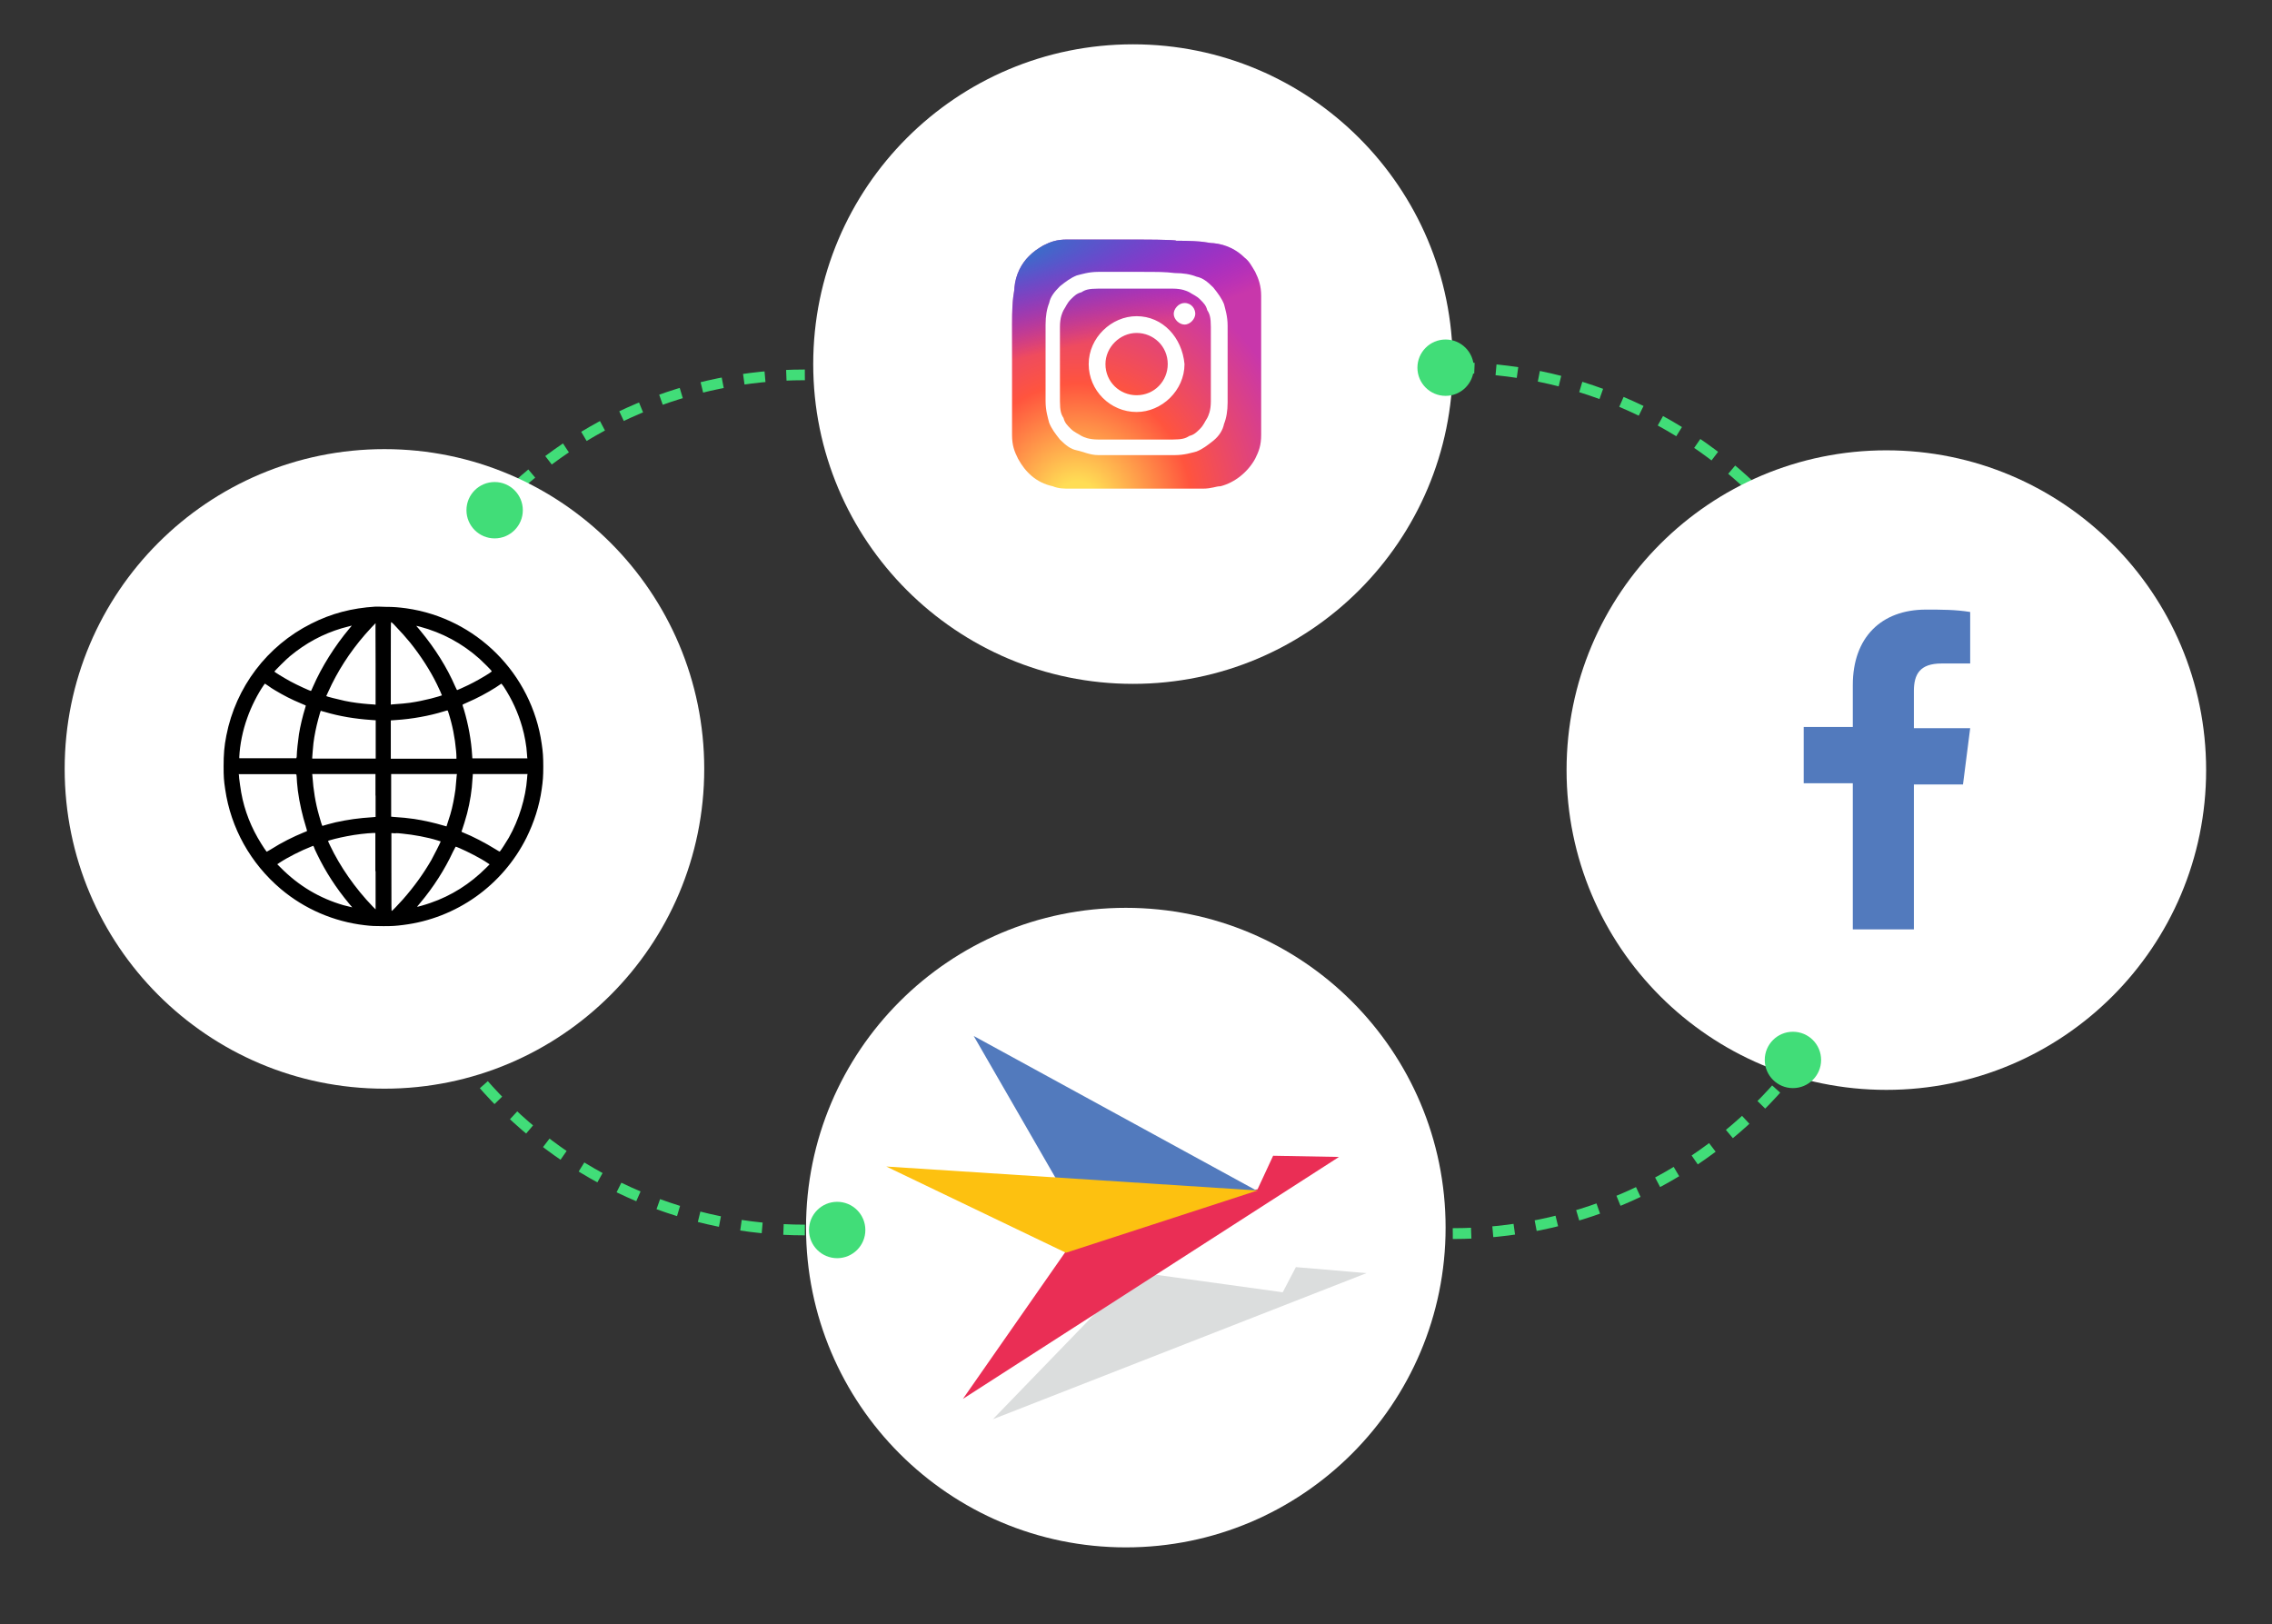 <?xml version="1.0" encoding="utf-8"?>
<!-- Generator: Adobe Illustrator 26.1.0, SVG Export Plug-In . SVG Version: 6.00 Build 0)  -->
<svg version="1.1" xmlns="http://www.w3.org/2000/svg" xmlns:xlink="http://www.w3.org/1999/xlink" x="0px" y="0px"
	 viewBox="0 0 189.7 135.6" style="enable-background:new 0 0 189.7 135.6;" xml:space="preserve">
<rect x="0" y="0" width="189.7" height="135.6" fill="#333333" stroke="none"/>
<style type="text/css">
	.st0{display:none;}
	.st1{fill:#41DD78;stroke:#41DD78;stroke-width:0.706;}
	.st2{fill:none;stroke:#41DD78;stroke-width:0.904;stroke-dasharray:1.808,1.808;}
	.st3{fill:none;stroke:#41DD78;stroke-width:0.892;stroke-dasharray:1.784,1.784;}
	.st4{fill:#FFFFFF;}
	.st5{fill:#527ABD;}
	.st6{fill:#DBDDDD;}
	.st7{fill:#EA2E55;}
	.st8{fill:#FDC110;}
	.st9{fill:url(#SVGID_1_);}
	.st10{fill:url(#SVGID_00000091712159277069204690000015990489759715046542_);}
</style>
<g id="Capa_1">
	<g id="Capa_1_00000026845903704996078080000017940061998457710517_" class="st0">
	</g>
	<g id="Capa_2_00000091727650795564161290000007357206917328984211_">
	</g>
	<g id="Capa_7">
	</g>
	<g id="Capa_8">
	</g>
	<g id="Capa_9">
	</g>
	<g id="Capa_3">
	</g>
	<circle class="st1" cx="114.1" cy="36.2" r="2"/>
	<path class="st2" d="M121.3,30.7c19.9,0,36.2,16.2,36.2,36.2S141.2,103,121.3,103"/>
	<path class="st3" d="M67.2,102.7c-19.7,0-35.7-16-35.7-35.7s16-35.7,35.7-35.7"/>
	<circle class="st4" cx="157.5" cy="64.3" r="26.7"/>
	<path class="st5" d="M159.8,77.7V65.5h4.1l0.6-4.7h-4.7v-3.1c0-1.4,0.5-2.3,2.3-2.3h2.4v-4.3c-1.2-0.2-2.4-0.2-3.7-0.2
		c-3.7,0-6.1,2.3-6.1,6.3v3.5h-4.1v4.7h4.1v12.2H159.8z"/>
	<g>
		<circle class="st4" cx="94" cy="102.5" r="26.7"/>
		<path class="st6" d="M82.9,118.5l31.2-12.2l-5.9-0.5l-1.1,2.1l-12.3-1.7L82.9,118.5z"/>
		<path class="st7" d="M80.4,116.8L91,101.6l14-2.3l1.3-2.8l5.5,0.1L80.4,116.8z"/>
		<path class="st5" d="M81.3,86.5l23.6,12.9l-15.7,0.8L81.3,86.5z"/>
		<path class="st8" d="M74,97.4l15,7.2l16-5.2L74,97.4z"/>
	</g>
	<circle class="st4" cx="32.1" cy="64.2" r="26.7"/>
	<g transform="translate(0,1280) scale(0.1,-0.1)">
		<path d="M313.6,12293.5c-19.8-1.2-36.9-5.7-53.7-14.2c-36.9-18.5-63-53-70.9-93.4c-1.8-9-2.3-15.8-2.3-25.8c0-8.3,0.2-11.8,1.3-19
			c4.7-32.5,21.2-62,46.5-83.4c19.8-16.7,44.2-27.2,69.9-30.2c5.8-0.7,8.7-0.8,15.8-0.8c7.5,0,10.2,0.2,16.5,1
			c44.2,5.5,82.9,32.9,102.9,72.9c6.3,12.8,10.7,26.3,12.7,40.5c1,7,1.3,10.7,1.3,18.8c0,8.3-0.3,12.2-1.3,19
			c-8.3,58.5-54.5,104.9-113.2,113.2c-6.2,0.8-10.2,1.2-17.3,1.2C317.9,12293.5,314.4,12293.5,313.6,12293.5z M328.8,12278.7
			c6.7-7,9.7-10.5,13.7-15.3c8.8-11,16.7-23.2,22.3-34.7c1.7-3.5,4.3-9.2,4.2-9.3s-5.3-1.7-9.3-2.7c-6.2-1.5-10.7-2.5-17.5-3.5
			c-3.2-0.5-7.5-0.8-14.2-1.3l-1.7-0.2v34.4c0,27.2,0,34.4,0.3,34.4C326.9,12280.5,327.8,12279.7,328.8,12278.7z M313.6,12245.6v-34
			l-1.5,0.2c-0.8,0-2.8,0.2-4.5,0.3c-6.3,0.5-13,1.3-19.7,2.7c-5.5,1.2-15.5,3.7-15.5,4c0,0,0.7,1.7,1.7,3.7
			c7.5,16.7,17.7,32.7,30.7,47.7c3,3.5,8.7,9.5,8.8,9.5C313.4,12279.7,313.6,12264.3,313.6,12245.6z M293.6,12277.5
			c-0.2-0.2-0.8-1.2-1.8-2.2c-12.3-14.7-23.2-32-30.4-48.5c-0.8-2-1.7-3.7-1.7-3.7c-0.3-0.3-12.2,5.2-17.3,8
			c-5.8,3.2-13.3,7.8-13.3,8.2c0,0.3,10.3,10.7,13,12.8c13.3,11,27.2,18.5,43.2,23.3c1.5,0.3,7.8,2.2,8.2,2.2
			C293.7,12277.8,293.7,12277.7,293.6,12277.5z M350.4,12276.8c18.8-5,35.5-14,49.9-26.8c2.8-2.5,9.8-9.5,10.2-10.3
			c0.2-0.3-0.2-0.7-2.2-2c-5.2-3.3-11.7-7-17.3-9.7c-3.8-1.8-9-4.2-9.3-4.2c-0.2,0-0.8,1.3-1.7,3.2c-6.8,15.7-16.7,31.5-28.7,46
			c-1.5,1.8-3,3.7-3.2,3.8c-0.3,0.3-0.5,0.7-0.3,0.7C347.9,12277.3,349.1,12277.2,350.4,12276.8z M229.7,12223.6
			c7-4.2,13.8-7.7,21.3-10.8c2.2-1,4.2-1.8,4.2-1.8c0.2,0,0-0.8-0.3-1.8c-2.2-7-4.2-15.5-5.3-22.3c-0.8-5.5-1.8-14.7-1.8-17.5
			c0-0.7,0-1.5-0.2-1.8l-0.2-0.7h-23.8h-23.8v1.3c0.5,10,2.8,21.8,6.7,32.5c3.2,9.2,8.8,20.2,13.7,27.2l1,1.3l2.7-1.8
			C225.4,12226.3,227.9,12224.6,229.7,12223.6z M420.7,12226.5c6.8-10.5,11.8-21.3,15.3-33.5c2-6.8,3.7-16.2,4-22.7
			c0-1,0.2-2.2,0.2-2.7l0.2-0.8h-23h-23l-0.2,2.7c-0.7,12.3-3.2,25.8-6.8,37.9c-0.7,2-1.2,3.7-1.2,4s0.8,0.7,3.8,2
			c8.2,3.5,16.7,8,24.2,12.8c2,1.3,3.8,2.5,4,2.7s0.5,0.3,0.5,0.2C419,12228.8,419.8,12227.8,420.7,12226.5z M374.3,12205.4
			c3.5-10.8,5.5-21.2,6.5-32.2c0.2-1.8,0.3-4.2,0.3-5v-1.7h-27.4h-27.4v16v16l4.2,0.3c13.2,0.8,28.2,3.5,40,7.2
			c1.5,0.5,2.8,0.8,3,0.8C373.8,12206.8,374.1,12206.3,374.3,12205.4z M271.1,12205.6c12.3-3.7,25.5-5.8,38.4-6.7l4.2-0.3v-16v-16
			h-26.5h-26.5v1c0,1.5,0.7,8.3,1,11.8c0.8,6.5,2.3,13.7,4,20c1,3.7,2,7.2,2.2,7.2C267.9,12206.4,269.2,12206.1,271.1,12205.6z
			 M247.5,12153.2c0-0.3,0.2-1,0.2-1.7c0-1.8,0.5-7.7,1-11.7c1.3-10,3.8-20.8,6.8-30.4c0.5-1.7,1-3.2,0.8-3.3s-1.3-0.7-2.8-1.2
			c-8.5-3.5-18.3-8.3-27.2-14c-2-1.2-3.7-2.2-3.7-2c-0.5,0.5-3.3,4.7-4.5,6.7c-8.3,13.2-14,27.5-16.7,42.7c-0.7,3.7-1.3,9-1.7,11.8
			c0,1-0.2,2.2-0.2,2.7l-0.2,0.8h23.8h23.8L247.5,12153.2z M313.6,12135.7v-17.8l-2-0.2c-12.5-0.8-20.7-2-31.4-4.3
			c-3-0.7-10.7-2.8-11-3c-0.2-0.2-1.8,4.8-2.8,8.7c-3,10.3-4.8,21.7-5.5,32.4l-0.2,2.2h26.3h26.5V12135.7z M381.3,12152.2
			c-0.5-6-0.7-7.7-1-11.2c-1-7-2.3-14.3-4.3-21c-1.2-3.8-3.2-10-3.2-10s-1.2,0.3-2.5,0.7c-7.3,2.2-16.5,4.3-24.5,5.5
			c-5.8,0.8-9.5,1.2-17.2,1.7l-2,0.2v17.8v17.8h27.4h27.5L381.3,12152.2z M440.3,12152.9c0-0.5-0.2-1.7-0.2-2.7
			c-1.2-16.5-6.8-34.7-15.3-49.7c-2.2-3.7-6.5-10.5-7.5-11.5c-0.2-0.2-1.7,0.8-3.7,2c-8.5,5.3-19.2,10.8-26.5,13.7
			c-1,0.3-1.8,0.8-1.8,1s0.2,0.7,0.5,1.3c0.7,1.8,3.2,10,4.2,13.8c2.5,9.8,4,19.3,4.5,28.9l0.3,4h23h22.7L440.3,12152.9z
			 M313.6,12072.7v-32l-2.3,2.3c-14.7,15.2-27.4,33.5-35.7,51c-1,2-1.7,3.7-1.7,3.8c0.2,0.5,9.3,2.8,15.8,4c7.5,1.5,16.5,2.5,22,2.7
			h1.7v-31.9H313.6z M335.6,12104c10-1,21-3,29.7-5.7c1-0.3,2-0.7,2.3-0.7c0.2,0,0.3-0.2,0.3-0.3c0-0.5-5.7-11.7-7.8-15.5
			c-6.7-11.5-14.2-22-23.8-32.9c-4.3-4.8-8.8-9.5-9.2-9.5c-0.3,0-0.3,0.8-0.3,32.5v32.5l3-0.2
			C331.1,12104.5,333.9,12104.2,335.6,12104z M264.9,12086.5c7-14.5,15.7-27.9,26.5-40.9c1.5-1.8,2.7-3.2,2.7-3.2
			c-0.3,0-5,1.2-7.3,1.8c-20,5.8-37.5,16.2-52.5,31.4l-2.8,2.8l1.8,1.2c6.8,4.5,18,10.2,26.5,13.5l1.8,0.7l0.5-1
			C262.1,12092.4,263.4,12089.5,264.9,12086.5z M384,12091.7c6.5-2.8,17.3-8.3,23-12.2l1.8-1.2l-3-3c-13.3-13.3-28.9-23.2-46.4-29.2
			c-4.2-1.5-11.2-3.5-11.2-3.2c0,0,1.2,1.5,2.5,3c11.2,13.3,20.8,28.4,27.5,42.9c1.2,2.3,2.2,4.2,2.2,4.2
			C380.6,12093.2,382.1,12092.5,384,12091.7z"/>
	</g>
	<g>
		<circle class="st4" cx="94.6" cy="30.4" r="26.7"/>
		<g>
			
				<radialGradient id="SVGID_1_" cx="263.4" cy="660.669" r="13.524" gradientTransform="matrix(0 -1.518 1.412 0 -842.911 442.119)" gradientUnits="userSpaceOnUse">
				<stop  offset="0" style="stop-color:#FFDD55"/>
				<stop  offset="0.1" style="stop-color:#FFDD55"/>
				<stop  offset="0.5" style="stop-color:#FF543E"/>
				<stop  offset="1" style="stop-color:#C837AB"/>
			</radialGradient>
			<path class="st9" d="M94.9,20c-4.3,0-5.6,0-5.8,0c-0.9,0-1.4,0.2-2,0.5c-0.5,0.3-0.8,0.5-1.2,0.9c-0.6,0.6-1.1,1.5-1.2,2.6
				c0,0.5-0.2,0.6-0.2,3.1c0,0.8,0,2,0,3.4c0,4.3,0,5.6,0,5.8c0,0.9,0.2,1.4,0.5,2c0.6,1.1,1.5,2,2.9,2.3c0.5,0.2,0.9,0.2,1.5,0.2
				c0.3,0,2.9,0,5.5,0c2.6,0,5.2,0,5.5,0c0.8,0,1.1-0.2,1.5-0.2c1.2-0.3,2.3-1.2,2.9-2.3c0.3-0.6,0.5-1.1,0.5-2c0-0.2,0-3.1,0-5.8
				c0-2.9,0-5.6,0-5.8c0-0.8-0.2-1.4-0.5-2c-0.3-0.5-0.5-0.9-0.9-1.2c-0.6-0.6-1.5-1.1-2.6-1.2c-0.5,0-0.6-0.2-3.1-0.2
				C98.3,20,94.9,20,94.9,20z"/>
			
				<radialGradient id="SVGID_00000051369063819293455290000003242317457594132663_" cx="-32.869" cy="434.678" r="13.524" gradientTransform="matrix(0.133 0.665 -2.743 0.549 1277.775 -195.376)" gradientUnits="userSpaceOnUse">
				<stop  offset="0" style="stop-color:#3771C8"/>
				<stop  offset="0.128" style="stop-color:#3771C8"/>
				<stop  offset="1" style="stop-color:#6600FF;stop-opacity:0"/>
			</radialGradient>
			<path style="fill:url(#SVGID_00000051369063819293455290000003242317457594132663_);" d="M94.9,20c-4.3,0-5.6,0-5.8,0
				c-0.9,0-1.4,0.2-2,0.5c-0.5,0.3-0.8,0.5-1.2,0.9c-0.6,0.6-1.1,1.5-1.2,2.6c0,0.5-0.2,0.6-0.2,3.1c0,0.8,0,2,0,3.4
				c0,4.3,0,5.6,0,5.8c0,0.9,0.2,1.4,0.5,2c0.6,1.1,1.5,2,2.9,2.3c0.5,0.2,0.9,0.2,1.5,0.2c0.3,0,2.9,0,5.5,0c2.6,0,5.2,0,5.5,0
				c0.8,0,1.1-0.2,1.5-0.2c1.2-0.3,2.3-1.2,2.9-2.3c0.3-0.6,0.5-1.1,0.5-2c0-0.2,0-3.1,0-5.8c0-2.9,0-5.6,0-5.8c0-0.8-0.2-1.4-0.5-2
				c-0.3-0.5-0.5-0.9-0.9-1.2c-0.6-0.6-1.5-1.1-2.6-1.2c-0.5,0-0.6-0.2-3.1-0.2C98.3,20,94.9,20,94.9,20z"/>
			<path class="st4" d="M94.9,22.7c-2.1,0-2.3,0-3.2,0c-0.8,0-1.4,0.2-1.8,0.3c-0.5,0.2-0.9,0.5-1.4,0.9c-0.5,0.5-0.8,0.9-0.9,1.4
				c-0.2,0.5-0.3,1.1-0.3,1.8c0,0.8,0,1.1,0,3.2s0,2.3,0,3.2c0,0.8,0.2,1.4,0.3,1.8c0.2,0.5,0.5,0.9,0.9,1.4
				c0.5,0.5,0.9,0.8,1.4,0.9S91,38,91.7,38c0.8,0,1.1,0,3.2,0c2.1,0,2.3,0,3.2,0c0.8,0,1.4-0.2,1.8-0.3c0.5-0.2,0.9-0.5,1.4-0.9
				s0.8-0.9,0.9-1.4c0.2-0.5,0.3-1.1,0.3-1.8c0-0.8,0-1.1,0-3.2s0-2.3,0-3.2c0-0.8-0.2-1.4-0.3-1.8c-0.2-0.5-0.5-0.9-0.9-1.4
				c-0.5-0.5-0.9-0.8-1.4-0.9c-0.5-0.2-1.1-0.3-1.8-0.3C97.2,22.7,96.9,22.7,94.9,22.7L94.9,22.7z M94.2,24.1c0.2,0,0.5,0,0.6,0
				c2,0,2.3,0,3.1,0s1.2,0.2,1.4,0.3c0.3,0.2,0.6,0.3,0.9,0.6c0.3,0.3,0.5,0.5,0.6,0.9c0.2,0.3,0.3,0.6,0.3,1.4s0,1.1,0,3.1
				s0,2.3,0,3.1c0,0.8-0.2,1.2-0.3,1.4c-0.2,0.3-0.3,0.6-0.6,0.9s-0.5,0.5-0.9,0.6c-0.3,0.2-0.6,0.3-1.4,0.3s-1.1,0-3.1,0
				c-2,0-2.3,0-3.1,0s-1.2-0.2-1.4-0.3c-0.3-0.2-0.6-0.3-0.9-0.6c-0.3-0.3-0.5-0.5-0.6-0.9c-0.2-0.3-0.3-0.6-0.3-1.4
				c0-0.8,0-1.1,0-3.1s0-2.3,0-3.1s0.2-1.2,0.3-1.4c0.2-0.3,0.3-0.6,0.6-0.9c0.3-0.3,0.5-0.5,0.9-0.6c0.3-0.2,0.6-0.3,1.4-0.3
				C92.5,24.1,92.8,24.1,94.2,24.1L94.2,24.1z M98.9,25.3c-0.5,0-0.9,0.5-0.9,0.9c0,0.5,0.5,0.9,0.9,0.9c0.5,0,0.9-0.5,0.9-0.9
				S99.5,25.3,98.9,25.3L98.9,25.3z M94.9,26.4c-2.1,0-4,1.8-4,4s1.8,4,4,4c2.1,0,4-1.8,4-4C98.7,28.2,97.1,26.4,94.9,26.4
				L94.9,26.4z M94.9,27.8c1.4,0,2.6,1.1,2.6,2.6c0,1.4-1.1,2.6-2.6,2.6c-1.4,0-2.6-1.1-2.6-2.6C92.3,29,93.5,27.8,94.9,27.8z"/>
		</g>
	</g>
	<g id="Capa_5">
	</g>
	<g id="Capa_6">
	</g>
	<g id="Capa_4">
	</g>
</g>
<g id="Capa_2">
	<circle class="st1" cx="41.3" cy="42.6" r="2"/>
	<circle class="st1" cx="69.9" cy="102.7" r="2"/>
	<circle class="st1" cx="149.7" cy="88.5" r="2"/>
	<circle class="st1" cx="120.7" cy="30.7" r="2"/>
</g>
</svg>
